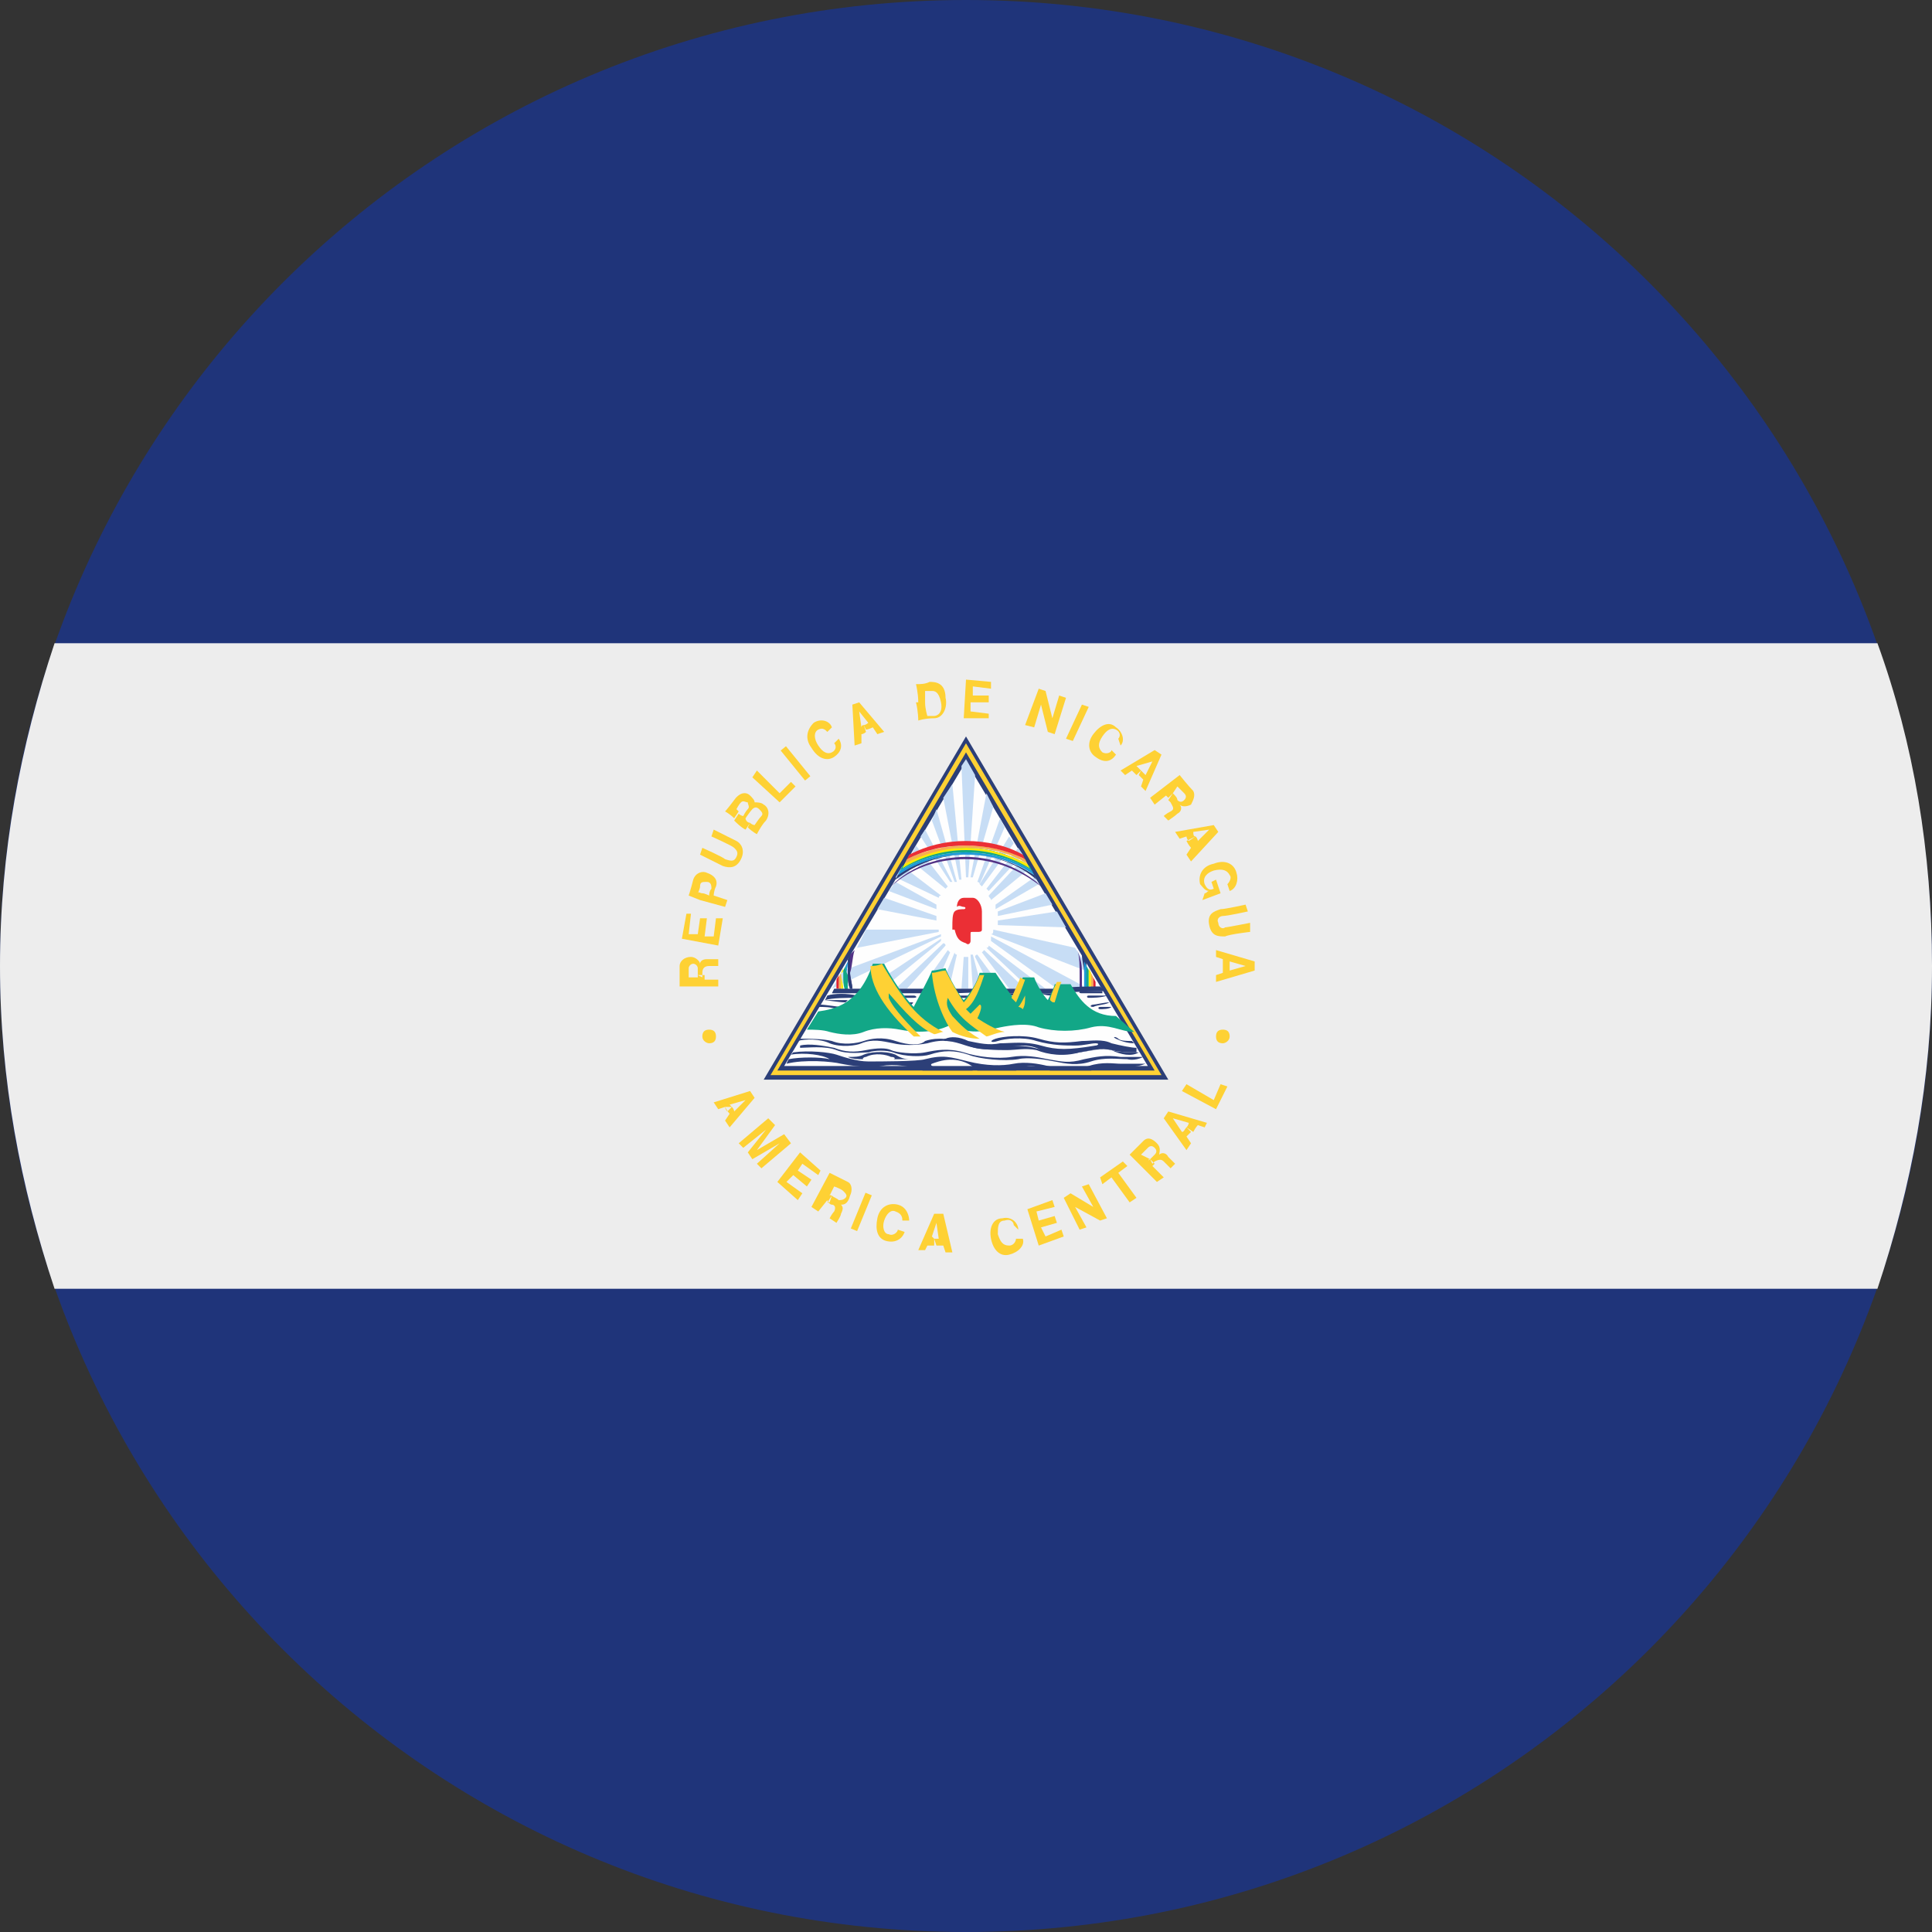 <?xml version="1.0" encoding="utf-8"?>
<!-- Generator: Adobe Illustrator 28.3.0, SVG Export Plug-In . SVG Version: 6.00 Build 0)  -->
<svg version="1.1" id="Ebene_1" xmlns="http://www.w3.org/2000/svg" xmlns:xlink="http://www.w3.org/1999/xlink" x="0px" y="0px"
	 width="85px" height="85px" viewBox="0 0 85 85" style="enable-background:new 0 0 85 85;" xml:space="preserve">
<rect x="0" y="0" width="85" height="85" fill="#333333" stroke="none"/>
<style type="text/css">
	.st0{fill-rule:evenodd;clip-rule:evenodd;fill:#1F347A;}
	.st1{fill-rule:evenodd;clip-rule:evenodd;fill:#EDEDED;}
	.st2{fill-rule:evenodd;clip-rule:evenodd;fill:#2C3F78;}
	.st3{fill-rule:evenodd;clip-rule:evenodd;fill:#FED134;}
	.st4{fill-rule:evenodd;clip-rule:evenodd;fill:#FEFEFE;}
	.st5{fill-rule:evenodd;clip-rule:evenodd;fill:#EB2F35;}
	.st6{fill-rule:evenodd;clip-rule:evenodd;fill:#C7DDF5;}
	.st7{fill-rule:evenodd;clip-rule:evenodd;fill:#523285;}
	.st8{fill-rule:evenodd;clip-rule:evenodd;fill:#1E9BD7;}
	.st9{fill-rule:evenodd;clip-rule:evenodd;fill:#12A787;}
	.st10{fill-rule:evenodd;clip-rule:evenodd;fill:#FBEA05;}
	.st11{fill-rule:evenodd;clip-rule:evenodd;fill:#F7AE50;}
	.st12{fill-rule:evenodd;clip-rule:evenodd;fill:#E2222F;}
</style>
<g>
	<path class="st0" d="M85,42.5C85,66,66,85,42.5,85C19,85,0,66,0,42.5C0,19,19,0,42.5,0C66,0,85,19,85,42.5z"/>
	<path class="st1" d="M82.6,56.7H2.4C0.9,52.2,0,47.5,0,42.5c0-5,0.9-9.7,2.4-14.2h80.2c1.6,4.4,2.4,9.2,2.4,14.2
		C85,47.5,84.1,52.2,82.6,56.7z"/>
	<polygon class="st2" points="51.4,47.5 42.5,32.4 33.6,47.5 	"/>
	<polygon class="st3" points="33.9,47.3 42.5,32.7 51.1,47.3 	"/>
	<polygon class="st2" points="34.2,47.1 42.5,33.1 50.8,47.1 	"/>
	<polygon class="st4" points="50.5,46.9 42.5,33.5 34.5,46.9 	"/>
	<path class="st5" d="M42,40.9c0,0-0.1,0-0.1,0c0,0,0,0,0-0.1c0-0.3,0-0.6,0.1-0.7c0.1-0.1,0.3-0.1,0.4-0.1c0.1,0,0.1-0.1,0-0.1
		c-0.1,0-0.2-0.1-0.3,0c0-0.2,0.1-0.4,0.3-0.4c0.1,0,0.2,0,0.4,0c0.2,0,0.4,0.3,0.4,0.6c0,0.4,0,0.7,0,0.8c0,0.1-0.1,0.1-0.2,0.1
		c-0.1,0-0.2,0-0.2,0c-0.1,0-0.1,0-0.1,0.1c0,0.1,0,0.2,0,0.3c0,0.1-0.1,0.2-0.2,0.1C42.2,41.4,42.1,41.3,42,40.9z"/>
	<polygon class="st3" points="30.4,40.2 30.3,41.1 30.7,41.1 30.8,40.4 31.1,40.4 31,41.2 31.4,41.2 31.5,40.4 31.8,40.4 31.6,41.6 
		30,41.3 30.2,40.2 	"/>
	<path class="st3" d="M30.9,39.3c0.1,0,0.3,0.1,0.3,0.1s0-0.2,0.1-0.3c0-0.1,0-0.3-0.2-0.3c-0.2,0-0.3,0-0.3,0.2
		c0,0.1-0.1,0.3-0.1,0.3C30.7,39.2,30.8,39.3,30.9,39.3l-0.1,0.3l-0.5-0.2c0,0,0.1-0.3,0.2-0.7c0.1-0.3,0.4-0.4,0.6-0.3
		c0.3,0.1,0.5,0.3,0.4,0.6c-0.1,0.2-0.1,0.4-0.1,0.4l0.6,0.2l-0.1,0.3l-1.1-0.3L30.9,39.3z"/>
	<path class="st3" d="M32.4,37.7c0.1-0.2,0-0.3-0.1-0.4c-0.1-0.1-1-0.5-1-0.5l0.1-0.3c0,0,0.8,0.4,1,0.5c0.2,0.1,0.4,0.4,0.2,0.8
		c-0.2,0.4-0.5,0.4-0.8,0.3c-0.2-0.1-1-0.5-1-0.5l0.1-0.3c0,0,0.9,0.4,1,0.5C32.2,37.9,32.3,37.9,32.4,37.7z"/>
	<path class="st3" d="M33,36.2c0.1,0.1,0.2,0.1,0.2,0.1s0.2-0.3,0.3-0.4c0.1-0.1,0-0.2-0.1-0.3c-0.1-0.1-0.2-0.1-0.3,0
		c-0.1,0.1-0.3,0.4-0.3,0.4C32.8,36.1,32.9,36.2,33,36.2l-0.2,0.3c-0.2-0.1-0.4-0.3-0.5-0.4l0.2-0.3c0.1,0.1,0.2,0.1,0.2,0.1
		s0.1-0.2,0.2-0.3c0.1-0.1,0-0.2,0-0.3c-0.1,0-0.2-0.1-0.3,0c-0.1,0.1-0.2,0.3-0.2,0.3c0,0,0.1,0.1,0.1,0.1l-0.2,0.3
		c-0.2-0.2-0.4-0.3-0.4-0.3s0.1-0.1,0.4-0.5c0.2-0.3,0.5-0.4,0.7-0.2c0.1,0.1,0.2,0.2,0.2,0.3c0.1,0,0.3,0,0.4,0.1
		c0.2,0.1,0.3,0.4,0.1,0.7c-0.2,0.2-0.4,0.6-0.4,0.6c0,0-0.2-0.1-0.4-0.3L33,36.2z"/>
	<polygon class="st3" points="33.3,33.9 34.3,34.9 34.8,34.4 35,34.6 34.3,35.3 33.1,34.2 	"/>
	<rect x="34.8" y="32.7" transform="matrix(0.776 -0.631 0.631 0.776 -13.292 29.604)" class="st3" width="0.3" height="1.7"/>
	<path class="st3" d="M36.4,32.2c-0.1-0.1-0.2-0.2-0.4-0.1c-0.2,0.1-0.2,0.4,0,0.7c0.2,0.3,0.4,0.4,0.6,0.3c0.2-0.1,0.2-0.3,0.1-0.4
		l0.2-0.2c0.2,0.3,0.1,0.6-0.2,0.8c-0.3,0.2-0.7,0.1-1-0.4c-0.3-0.4-0.2-0.8,0.1-1.1c0.3-0.2,0.7-0.1,0.8,0.2L36.4,32.2z"/>
	<path class="st3" d="M40.7,30.9c0,0.3,0.1,0.6,0.1,0.6c0,0,0.2,0,0.3,0c0.1,0,0.4-0.1,0.3-0.6c-0.1-0.5-0.3-0.5-0.4-0.5
		c-0.1,0-0.3,0-0.3,0S40.7,30.6,40.7,30.9l-0.3,0c0-0.4-0.1-0.8-0.1-0.8c0.2,0,0.4,0,0.6-0.1c0.2,0,0.7,0,0.7,0.7
		c0.1,0.4-0.1,0.9-0.5,0.9c-0.4,0-0.7,0.1-0.7,0.1s0-0.4-0.1-0.8L40.7,30.9z"/>
	<polygon class="st3" points="43.6,30.3 42.8,30.2 42.8,30.6 43.5,30.6 43.5,30.9 42.7,30.9 42.7,31.3 43.5,31.4 43.5,31.6 
		42.4,31.6 42.5,29.9 43.6,30 	"/>
	<polygon class="st3" points="46,30.4 46.3,31.6 46.6,30.6 46.9,30.7 46.4,32.3 46.1,32.2 45.8,31 45.5,32 45.1,31.9 45.7,30.3 	"/>
	<polygon class="st3" points="46.9,32.5 47.6,31 47.9,31.1 47.2,32.6 	"/>
	<path class="st3" d="M49.2,32.5c0.1-0.1,0.1-0.3-0.1-0.4c-0.2-0.1-0.4,0-0.6,0.3c-0.2,0.3-0.2,0.5,0,0.7c0.2,0.1,0.4,0,0.4-0.1
		l0.2,0.2c-0.2,0.3-0.5,0.4-0.9,0.1c-0.3-0.2-0.4-0.6-0.1-1c0.3-0.4,0.7-0.6,1-0.3c0.3,0.2,0.4,0.6,0.2,0.8L49.2,32.5z"/>
	<path class="st3" d="M54,38.9c0.1-0.1,0.2-0.3,0.1-0.4c-0.1-0.2-0.3-0.3-0.7-0.2c-0.3,0.1-0.5,0.3-0.4,0.6c0.1,0.2,0.2,0.3,0.4,0.2
		l-0.1-0.3l0.2-0.1l0.2,0.6l-0.8,0.3L53,39.3c0.1,0,0.1-0.1,0.2-0.1c-0.2,0-0.3-0.2-0.4-0.3c-0.1-0.4,0.1-0.8,0.6-0.9
		c0.5-0.2,0.9,0,1,0.4c0.1,0.3,0,0.7-0.3,0.8L54,38.9z"/>
	<path class="st3" d="M53.6,40.6c0,0.2,0.2,0.3,0.3,0.2c0.1,0,1.1-0.2,1.1-0.2L55,41c0,0-0.9,0.1-1.1,0.2c-0.3,0-0.6,0-0.7-0.5
		c-0.1-0.5,0.2-0.6,0.5-0.7c0.2,0,1.1-0.2,1.1-0.2l0.1,0.3c0,0-0.9,0.2-1.1,0.2C53.7,40.3,53.5,40.4,53.6,40.6z"/>
	<path class="st3" d="M32.2,48.7c0.1,0.1,0.1,0.2,0.1,0.2l0.5-0.5l-0.7,0.2C32.1,48.6,32.2,48.7,32.2,48.7L32,48.9
		c-0.1-0.1-0.1-0.2-0.1-0.2l-0.3,0.1l-0.2-0.3L33,48l0.2,0.3l-1.1,1.3l-0.2-0.3l0.2-0.3c0,0-0.1-0.1-0.2-0.3L32.2,48.7z"/>
	<polygon class="st3" points="32.9,50.7 33.7,49.7 32.7,50.5 32.5,50.3 33.8,49.2 34.1,49.5 33.3,50.6 34.5,49.9 34.8,50.3 
		33.5,51.4 33.3,51.2 34.3,50.3 33.1,51 	"/>
	<polygon class="st3" points="36,51.7 35.3,51.2 35.1,51.5 35.7,51.9 35.5,52.2 34.9,51.7 34.6,52 35.3,52.5 35.1,52.8 34.2,52 
		35.2,50.7 36.1,51.5 	"/>
	<path class="st3" d="M36.6,52.6c0.1,0.1,0.2,0.1,0.3,0.2c0.1,0,0.2,0,0.3-0.1c0.1-0.1,0-0.2-0.1-0.3c-0.1-0.1-0.4-0.2-0.4-0.2
		l-0.2,0.4C36.5,52.5,36.5,52.6,36.6,52.6l-0.1,0.3c-0.1,0-0.1-0.1-0.1-0.1L36,53.3l-0.3-0.2c0,0,0.8-1.5,0.8-1.5
		c0,0,0.6,0.3,0.8,0.4c0.2,0.1,0.2,0.4,0.1,0.6C37.3,53,37.1,53,37,53c0.1,0.1,0.1,0.2,0,0.4c0,0.1-0.2,0.4-0.2,0.4l-0.3-0.2
		c0,0,0.1-0.2,0.2-0.3c0.1-0.2,0-0.3-0.1-0.3c-0.1,0-0.1-0.1-0.2-0.1L36.6,52.6z"/>
	<rect x="37.1" y="53.2" transform="matrix(0.38 -0.925 0.925 0.38 -25.876 68.15)" class="st3" width="1.7" height="0.3"/>
	<path class="st3" d="M39.7,53.7c0-0.1,0-0.3-0.3-0.4c-0.2-0.1-0.4,0.1-0.5,0.4c-0.1,0.3,0,0.6,0.2,0.6c0.2,0.1,0.4-0.1,0.4-0.2
		l0.3,0.1c-0.1,0.3-0.4,0.5-0.8,0.4c-0.4-0.1-0.5-0.5-0.4-1c0.1-0.5,0.5-0.7,0.9-0.6c0.4,0.1,0.5,0.5,0.5,0.7L39.7,53.7z"/>
	<path class="st3" d="M44.6,53.9c0-0.1-0.1-0.3-0.4-0.2c-0.3,0-0.3,0.3-0.3,0.6c0.1,0.3,0.2,0.5,0.5,0.5c0.2,0,0.3-0.2,0.3-0.3
		l0.3,0c0.1,0.3-0.2,0.6-0.6,0.7c-0.4,0.1-0.7-0.2-0.8-0.7c-0.1-0.5,0.1-0.9,0.5-0.9c0.4-0.1,0.7,0.2,0.7,0.5L44.6,53.9z"/>
	<polygon class="st3" points="46.4,53.1 45.6,53.3 45.7,53.7 46.4,53.5 46.5,53.8 45.8,54 46,54.4 46.7,54.1 46.8,54.4 45.7,54.8 
		45.2,53.2 46.3,52.8 	"/>
	<polygon class="st3" points="47.1,52.5 48.1,53.1 47.6,52.2 47.9,52.1 48.7,53.6 48.4,53.7 47.3,53.1 47.8,54 47.5,54.1 46.8,52.7 
			"/>
	<polygon class="st3" points="49.7,52.9 48.9,51.8 48.5,52.1 48.4,51.8 49.4,51.1 49.6,51.3 49.2,51.6 50,52.7 	"/>
	<polygon class="st3" points="52.2,47.7 53.4,48.4 53.7,47.7 54,47.8 53.5,48.8 52,48 	"/>
	<path class="st3" d="M41.1,54.5c0.1,0,0.2,0,0.2,0l-0.1-0.7L41,54.4C41,54.4,41,54.4,41.1,54.5l0,0.3c-0.1,0-0.3,0-0.3,0L40.7,55
		l-0.3,0l0.7-1.6l0.4,0l0.4,1.7l-0.3,0l-0.1-0.3c0,0-0.2,0-0.3,0L41.1,54.5z"/>
	<path class="st3" d="M52.2,49.6c0.1-0.1,0.1-0.2,0.1-0.2l-0.7-0.2l0.4,0.6C52.1,49.8,52.1,49.7,52.2,49.6l0.2,0.2
		c-0.1,0.1-0.2,0.2-0.2,0.2l0.2,0.3l-0.2,0.3l-1-1.4l0.2-0.3l1.7,0.5L53,49.6l-0.3-0.1c0,0-0.1,0.1-0.2,0.3L52.2,49.6z"/>
	<path class="st3" d="M50.6,51c0.1-0.1,0.2-0.2,0.2-0.2c0.1-0.1,0.1-0.2,0-0.3c-0.1-0.1-0.2-0.1-0.3,0c-0.1,0.1-0.3,0.3-0.3,0.3
		L50.6,51C50.5,51.1,50.5,51,50.6,51l0.2,0.2c-0.1,0.1-0.1,0.1-0.1,0.1l0.5,0.5L50.9,52c0,0-1.2-1.2-1.2-1.2c0,0,0.5-0.5,0.6-0.6
		c0.2-0.2,0.4-0.1,0.6,0.1c0.2,0.2,0.1,0.4,0.1,0.5c0.1-0.1,0.3-0.1,0.4,0.1c0.1,0.1,0.3,0.3,0.3,0.3l-0.2,0.2c0,0-0.1-0.1-0.3-0.3
		c-0.1-0.1-0.2-0.1-0.4,0c0,0-0.1,0.1-0.1,0.1L50.6,51z"/>
	<path class="st3" d="M54.1,42.5c0,0.1,0,0.2,0,0.2l0.7-0.2l-0.7-0.2C54.1,42.3,54.1,42.4,54.1,42.5l-0.3,0c0-0.1,0-0.3,0-0.3
		l-0.3-0.1l0-0.3l1.7,0.5l0,0.4l-1.7,0.5l0-0.3l0.3-0.1c0,0,0-0.2,0-0.3L54.1,42.5z"/>
	<path class="st3" d="M52.6,36.8c0.1,0.1,0.1,0.2,0.1,0.2l0.5-0.5l-0.7,0.1C52.5,36.7,52.5,36.8,52.6,36.8L52.3,37
		c-0.1-0.1-0.1-0.2-0.1-0.2l-0.3,0.1l-0.2-0.3l1.7-0.3l0.2,0.3l-1.2,1.3l-0.2-0.3l0.2-0.3c0,0-0.1-0.1-0.2-0.3L52.6,36.8z"/>
	<path class="st3" d="M50.2,33.9c0.1,0.1,0.2,0.2,0.2,0.2l0.3-0.6L50,33.7C50,33.7,50.1,33.8,50.2,33.9L50,34.1
		c-0.1-0.1-0.2-0.2-0.2-0.2l-0.3,0.2l-0.2-0.2l1.5-0.9l0.3,0.2l-0.7,1.6l-0.2-0.2l0.1-0.3c0,0-0.1-0.1-0.2-0.2L50.2,33.9z"/>
	<path class="st3" d="M38,31.9c0.1,0,0.2-0.1,0.2-0.1l-0.4-0.5l0.1,0.7C37.9,32,37.9,31.9,38,31.9l0.1,0.3c-0.1,0.1-0.2,0.1-0.2,0.1
		l0,0.4l-0.3,0.1L37.5,31l0.3-0.1l1.1,1.3l-0.3,0.1L38.4,32c0,0-0.2,0.1-0.3,0.1L38,31.9z"/>
	<path class="st3" d="M30.7,42.9c0-0.1,0-0.3,0-0.3c0-0.1-0.1-0.2-0.2-0.2c-0.1,0-0.2,0.1-0.2,0.2c0,0.1,0,0.4,0,0.4l0.4,0
		C30.7,43,30.7,43,30.7,42.9l0.3,0c0,0.1,0,0.2,0,0.2l0.6,0l0,0.3c0,0-1.7,0-1.7,0c0,0,0-0.7,0-0.9c0-0.2,0.2-0.4,0.5-0.4
		c0.2,0,0.4,0.2,0.4,0.3c0-0.1,0.1-0.2,0.3-0.2c0.1,0,0.5,0,0.5,0l0,0.3c0,0-0.2,0-0.4,0c-0.2,0-0.3,0.1-0.3,0.3c0,0.1,0,0.1,0,0.2
		L30.7,42.9z"/>
	<path class="st3" d="M51.6,34.9c0.1,0.1,0.2,0.2,0.2,0.3c0.1,0.1,0.2,0.1,0.3,0c0.1-0.1,0.1-0.2,0-0.3c-0.1-0.1-0.3-0.3-0.3-0.3
		L51.6,34.9C51.6,34.8,51.6,34.9,51.6,34.9l-0.2,0.2c-0.1-0.1-0.1-0.1-0.1-0.1l-0.5,0.4l-0.2-0.3c0,0,1.3-1,1.3-1
		c0,0,0.4,0.5,0.6,0.7c0.1,0.2,0,0.4-0.1,0.6c-0.2,0.1-0.4,0.1-0.5,0c0.1,0.1,0.1,0.3-0.1,0.4c-0.1,0.1-0.4,0.3-0.4,0.3l-0.2-0.2
		c0,0,0.1-0.1,0.3-0.2c0.2-0.1,0.1-0.2,0-0.4c0,0-0.1-0.1-0.1-0.1L51.6,34.9z"/>
	<path class="st3" d="M31.2,45.9c0.2,0,0.3-0.1,0.3-0.3c0-0.2-0.1-0.3-0.3-0.3s-0.3,0.1-0.3,0.3C30.9,45.8,31.1,45.9,31.2,45.9z"/>
	<path class="st3" d="M53.8,45.9c-0.2,0-0.3-0.1-0.3-0.3c0-0.2,0.1-0.3,0.3-0.3c0.2,0,0.3,0.1,0.3,0.3
		C54.1,45.8,53.9,45.9,53.8,45.9z"/>
	<path class="st6" d="M38.9,39.5l-0.3,0.5l2.6,0.5c0-0.1,0-0.1,0-0.2L38.9,39.5z"/>
	<path class="st6" d="M39.7,38.1l-0.3,0.5l1.9,0.9c0,0,0-0.1,0.1-0.1L39.7,38.1z"/>
	<path class="st6" d="M39.4,38.8l-0.3,0.4l2.1,0.8c0-0.1,0-0.1,0-0.2L39.4,38.8z"/>
	<path class="st6" d="M43.6,41.4l2.9,2.1c0.3,0,1,0,1.2-0.1l-4.1-2.2C43.6,41.3,43.6,41.3,43.6,41.4z"/>
	<path class="st6" d="M42.4,42.1l-0.1,1.4c0.1,0,0.2,0,0.3,0v-1.4c0,0,0,0,0,0C42.5,42.1,42.4,42.1,42.4,42.1z"/>
	<path class="st6" d="M42.6,38.6l0.3-4.5l-0.4-0.7l-0.2,0.3l0.2,4.9C42.5,38.6,42.5,38.6,42.6,38.6C42.5,38.6,42.6,38.6,42.6,38.6z"
		/>
	<path class="st6" d="M48,42.8l-0.7-1.1l-3.6-0.8c0,0.1,0,0.2-0.1,0.2L48,42.8z"/>
	<path class="st6" d="M46.9,40.8l-0.4-0.7l-2.6,0.4c0,0.1,0,0.1,0,0.2L46.9,40.8z"/>
	<path class="st6" d="M46.3,39.8L46,39.3l-2.1,0.8c0,0.1,0,0.1,0,0.2L46.3,39.8z"/>
	<path class="st6" d="M45.7,38.9l-0.2-0.3l-1.7,1.2c0,0.1,0,0.1,0,0.2L45.7,38.9z"/>
	<path class="st6" d="M45.3,38.2l-0.3-0.4l-1.5,1.6c0,0.1,0.1,0.1,0.1,0.2L45.3,38.2z"/>
	<path class="st6" d="M45,37.6l-0.2-0.3l-1.4,1.8c0,0,0.1,0.1,0.1,0.1L45,37.6z"/>
	<path class="st6" d="M44.6,37.1l-0.2-0.3l-1.3,2.1c0,0,0.1,0.1,0.1,0.1L44.6,37.1z"/>
	<path class="st6" d="M44.2,36.4L44,36l-1,2.8c0,0,0.1,0,0.1,0.1L44.2,36.4z"/>
	<path class="st6" d="M43.7,35.5l-0.3-0.6l-0.7,3.7c0,0,0.1,0,0.1,0L43.7,35.5z"/>
	<path class="st6" d="M41.9,34.5l-0.4,0.6l0.7,3.6c0,0,0.1,0,0.1,0L41.9,34.5z"/>
	<path class="st6" d="M41.2,35.6L41,36.1l1,2.7c0,0,0.1,0,0.1,0L41.2,35.6z"/>
	<path class="st6" d="M40.7,36.5l-0.2,0.3l1.3,2c0,0,0,0,0.1,0L40.7,36.5z"/>
	<path class="st6" d="M40.3,37.2L40,37.8l1.6,1.3c0,0,0.1-0.1,0.1-0.1L40.3,37.2z"/>
	<path class="st6" d="M38.1,40.9l-0.4,0.8l3.6-0.7c0,0,0-0.1,0-0.1L38.1,40.9z"/>
	<path class="st6" d="M37.1,42.7l-0.5,0.8l4.8-2.3c0,0,0-0.1,0-0.1L37.1,42.7z"/>
	<path class="st6" d="M39,42.9l0.2,0.3l2.2-1.8c0,0,0-0.1,0-0.1L39,42.9z"/>
	<path class="st6" d="M39.4,43.5L39.4,43.5c0.2,0,0.5,0,0.5,0l1.7-1.9c0,0,0-0.1-0.1-0.1L39.4,43.5z"/>
	<path class="st6" d="M41,42.8c0.1,0,0.3,0,0.4,0l0.4-0.9c0,0-0.1-0.1-0.1-0.1L41,42.8z"/>
	<path class="st6" d="M41.6,42.9c0.1,0.1,0.2,0.4,0.2,0.4l0.3-1.3c0,0-0.1,0-0.1-0.1L41.6,42.9z"/>
	<path class="st6" d="M42.8,43.5c0.1,0,0.3,0,0.4,0L42.8,42c0,0-0.1,0-0.1,0L42.8,43.5z"/>
	<path class="st6" d="M43.6,43.5c0.1,0,0.3,0,0.5,0L43,42c0,0-0.1,0-0.1,0.1L43.6,43.5z"/>
	<path class="st6" d="M44.4,43.5c0.2,0,0.5,0,0.7,0l-1.8-1.7c0,0,0,0-0.1,0.1L44.4,43.5z"/>
	<path class="st6" d="M45.3,43.5c0.2,0,0.6,0,0.7,0l-2.5-1.9c0,0.1-0.1,0.1-0.1,0.1L45.3,43.5z"/>
	<path class="st7" d="M47.4,41.8c0.1,0.3,0.1,0.7,0.1,1.1c0,0.2,0,0.4,0,0.6l0.1,0c0-0.2,0-0.4,0-0.6c0-0.3,0-0.5-0.1-0.8L47.4,41.8
		z"/>
	<path class="st7" d="M45.6,38.8c-0.9-0.7-2-1.1-3.1-1.1c-1.2,0-2.3,0.4-3.1,1.1L39.2,39c0.9-0.8,2-1.2,3.3-1.2
		c1.3,0,2.4,0.5,3.3,1.2L45.6,38.8z"/>
	<path class="st7" d="M37.6,41.8L37.4,42c0,0.3-0.1,0.5-0.1,0.8c0,0.2,0,0.5,0.1,0.7l0.1,0c0-0.2-0.1-0.5-0.1-0.7
		C37.5,42.5,37.5,42.1,37.6,41.8z"/>
	<path class="st2" d="M47.6,42c0,0.3,0.1,0.5,0.1,0.8c0,0.2,0,0.4,0,0.6h0.1c0-0.2,0-0.4,0-0.6c0-0.2,0-0.4,0-0.6L47.6,42z"/>
	<path class="st2" d="M45.5,38.5c-0.9-0.6-1.9-0.9-3-0.9c-1.1,0-2.2,0.3-3,0.9l-0.1,0.2c0.9-0.7,2-1.1,3.1-1.1
		c1.2,0,2.3,0.4,3.1,1.1L45.5,38.5z"/>
	<path class="st2" d="M37.4,42l-0.1,0.2c0,0.2,0,0.4,0,0.6c0,0.2,0,0.5,0.1,0.7l0.1,0c0-0.2-0.1-0.5-0.1-0.7
		C37.4,42.6,37.4,42.3,37.4,42z"/>
	<path class="st8" d="M47.7,42.3c0,0.2,0,0.4,0,0.6c0,0.2,0,0.4,0,0.6l0.1,0c0-0.2,0-0.4,0-0.6c0-0.1,0-0.3,0-0.4L47.7,42.3z"/>
	<path class="st8" d="M45.4,38.3c-0.8-0.5-1.8-0.8-2.9-0.8c-1.1,0-2.1,0.3-2.9,0.8l-0.1,0.2c0.9-0.6,1.9-0.9,3-0.9
		c1.1,0,2.2,0.3,3,0.9L45.4,38.3z"/>
	<path class="st8" d="M37.3,42.3l-0.1,0.2c0,0.1,0,0.3,0,0.4c0,0.2,0,0.5,0,0.7l0.1,0c0-0.2-0.1-0.5-0.1-0.7
		C37.3,42.6,37.3,42.4,37.3,42.3z"/>
	<path class="st9" d="M47.8,42.5c0,0.1,0,0.3,0,0.4c0,0.2,0,0.4,0,0.6l0.1,0c0-0.2,0-0.4,0-0.6c0-0.1,0-0.1,0-0.2L47.8,42.5z"/>
	<path class="st9" d="M45.3,38.1c-0.8-0.5-1.8-0.8-2.8-0.8c-1,0-2,0.3-2.8,0.8l-0.1,0.2c0.8-0.5,1.8-0.8,2.9-0.8
		c1.1,0,2.1,0.3,2.9,0.8L45.3,38.1z"/>
	<path class="st9" d="M37.2,42.5l-0.1,0.2c0,0.1,0,0.1,0,0.2c0,0.3,0,0.5,0.1,0.7l0.1,0c0-0.2,0-0.5,0-0.7
		C37.2,42.7,37.2,42.6,37.2,42.5z"/>
	<path class="st10" d="M47.9,42.6c0,0.1,0,0.1,0,0.2c0,0.2,0,0.4,0,0.6l0.1,0c0-0.2,0-0.4,0-0.6c0,0,0,0,0,0L47.9,42.6z"/>
	<path class="st10" d="M45.2,38c-0.8-0.4-1.7-0.7-2.7-0.7c-1,0-1.9,0.2-2.7,0.7l-0.1,0.2c0.8-0.5,1.8-0.8,2.8-0.8c1,0,2,0.3,2.8,0.8
		L45.2,38z"/>
	<path class="st10" d="M37.1,42.6L37,42.8c0,0,0,0,0,0c0,0.2,0,0.5,0,0.7l0.1,0c0-0.2-0.1-0.5-0.1-0.7
		C37.1,42.8,37.1,42.7,37.1,42.6z"/>
	<path class="st11" d="M48,42.8C48,42.8,48,42.8,48,42.8c0,0.2,0,0.4,0,0.7l0.1,0c0-0.2,0-0.3,0-0.5L48,42.8z"/>
	<path class="st11" d="M45.1,37.8c-0.8-0.4-1.6-0.6-2.6-0.6c-0.9,0-1.8,0.2-2.6,0.6L39.8,38c0.8-0.4,1.7-0.7,2.7-0.7
		c1,0,1.9,0.2,2.7,0.7L45.1,37.8z"/>
	<path class="st11" d="M37,42.8L36.9,43c0,0.2,0,0.4,0,0.6l0.1,0C37,43.3,37,43.1,37,42.8C37,42.8,37,42.8,37,42.8z"/>
	<path class="st12" d="M48.1,43c0,0.2,0,0.3,0,0.5h0.1c0-0.1,0-0.2,0-0.3L48.1,43z"/>
	<path class="st5" d="M45,37.6c-0.7-0.4-1.6-0.6-2.5-0.6c-0.9,0-1.7,0.2-2.5,0.6l-0.1,0.2c0.8-0.4,1.6-0.6,2.6-0.6
		c0.9,0,1.8,0.2,2.6,0.6L45,37.6z"/>
	<path class="st12" d="M36.8,43.1c0,0.1,0,0.3,0,0.4l0.1,0c0-0.2,0-0.4,0-0.6L36.8,43.1z"/>
	<path class="st2" d="M39.6,43.8c0.1,0,0.5,0,0.6,0c0.1,0,0.2,0.1,0,0.1c-0.2,0-0.4,0-0.5,0L39.6,43.8z"/>
	<path class="st2" d="M39.8,44.1c0.1,0,0.2,0,0.3,0c0.1,0,0.1,0,0,0.1C40,44.1,39.9,44.2,39.8,44.1L39.8,44.1z"/>
	<path class="st2" d="M42.1,43.8c0.1,0,0.5,0,0.6,0v0.1c-0.2,0-0.5,0-0.6,0L42.1,43.8z"/>
	<path class="st2" d="M44.3,43.7c0.1,0,0.4,0,0.4,0l0,0.1C44.6,43.8,44.4,43.8,44.3,43.7L44.3,43.7z"/>
	<path class="st2" d="M45.8,43.7c0.1,0,0.4,0,0.5,0l0,0.1C46.2,43.8,46,43.8,45.8,43.7L45.8,43.7z"/>
	<path class="st2" d="M48.9,44.3c-0.2,0-0.5,0-0.5,0c-0.1,0-0.1,0.1,0,0.1C48.5,44.4,48.8,44.4,48.9,44.3L48.9,44.3z"/>
	<path class="st2" d="M36,44.3c0.2,0,0.6,0,0.8,0.1l0.2-0.1c-0.1,0-0.7-0.1-0.9-0.1L36,44.3z"/>
	<path class="st2" d="M36.2,44L36.2,44c0.2,0,0.7,0.1,1,0.1l0.1-0.1C37.1,44,36.5,44,36.2,44z"/>
	<path class="st2" d="M36.4,43.8l-0.1,0.2c0.3-0.1,1-0.1,1.3-0.1l0.1-0.1C37.3,43.7,36.7,43.7,36.4,43.8z"/>
	<path class="st2" d="M38,46.6c-0.1,0,0-0.1,0.1-0.1c0.4-0.2,0.9-0.1,1.1,0c0.2,0,0.2,0.1,0.1,0.1c0.3,0,0.5,0,0.8,0
		c-0.2,0-0.4,0-0.7-0.2c-0.5-0.2-1.2-0.1-1.4,0c-0.2,0.1-0.4,0.1-0.7,0.1C37.5,46.6,37.8,46.6,38,46.6z"/>
	<path class="st2" d="M48.4,43.4c-0.4,0-1.4,0-1.8,0.1c-0.4,0-2.2,0-2.6,0c-0.4,0-2.6,0-3.2,0c-0.6,0-3.5,0-4.1,0l-0.1,0.2
		c0.3,0,2,0,2.6,0c0.6,0,2.1,0,2.7,0c0.5,0,1.8-0.1,2,0c0.2,0,2,0,2.3,0c0.3,0,1.5-0.1,2.4-0.1L48.4,43.4z"/>
	<path class="st2" d="M48.5,43.6c-0.3,0-0.8,0-0.9,0c-0.1,0-0.2,0.1,0,0.1c0.2,0,0.7,0,0.9,0L48.5,43.6z"/>
	<path class="st2" d="M48.7,43.8c-0.2,0-0.7,0-0.8,0c-0.1,0-0.1,0.1,0,0.1C48,43.9,48.5,43.9,48.7,43.8L48.7,43.8z"/>
	<path class="st2" d="M48.8,44.1c-0.2,0-0.6,0.1-0.7,0.1c-0.1,0-0.2,0.1,0,0.1C48.3,44.2,48.7,44.2,48.8,44.1L48.8,44.1z"/>
	<path class="st2" d="M49.8,45.8c-0.2,0-0.5,0-0.6-0.1c-0.1-0.1-0.3-0.1-0.1,0c0.2,0.1,0.5,0.2,0.8,0.2L49.8,45.8z"/>
	<path class="st2" d="M50,46.1c-0.2,0-0.7-0.1-1.1-0.2c-0.4-0.2-0.9-0.1-1.3-0.1c-0.8,0.1-1.2,0.1-1.9-0.1c-0.7-0.2-1.6-0.1-1.9,0
		c-0.3,0.1-0.2,0.2,0.1,0.1c0.3-0.1,1.1-0.2,1.7,0c0.7,0.2,1.3,0.2,1.7,0.2c0.4,0,0.7-0.1,0.9-0.1c0.2,0,0.1,0.1,0,0.1
		c-1.2,0.2-1.7,0.2-2.4,0c-0.7-0.2-1.3-0.1-1.8-0.1c-0.5,0.1-0.9,0-1.4-0.1c-0.4-0.2-0.8-0.2-1-0.1c-0.1,0-0.1,0.1,0,0.1
		c0.2,0,0.6,0,1,0.2c0.4,0.2,1,0.2,1.5,0.1c0.5-0.1,1.2-0.2,1.7,0.1c0.6,0.2,1.2,0.2,1.7,0.1c0.6-0.1,0.9-0.2,1.4-0.1
		c0.4,0.1,0.9,0.1,1.1,0.1L50,46.1z"/>
	<path class="st2" d="M50.1,46.3c-0.3,0-0.9,0-1.2-0.1c-0.3-0.1-0.8,0-1.5,0.1c-0.7,0.1-1.5-0.1-1.9-0.2c-0.4-0.1-0.9-0.1-1.3-0.1
		c-0.4,0-0.9,0.1-1.7-0.1c-1-0.3-1.5-0.2-1.8-0.1C40.5,46,40,46,39.4,45.8c-0.6-0.2-1.1-0.1-1.4,0c-0.3,0.1-0.9,0.2-1.4,0
		c-0.4-0.1-1-0.1-1.4-0.1l-0.1,0.1c0.3-0.1,1-0.1,1.4,0.1c0.5,0.2,1.2,0.1,1.4,0c0.5-0.2,0.9-0.1,1.4,0c0.4,0.1,1,0.1,1.5,0
		c0.7-0.2,1.1-0.1,1.7,0.1c0.6,0.2,1.4,0.2,1.8,0.2c0.4,0,0.8-0.1,1.3,0c0.5,0.2,1.2,0.3,1.9,0.1c0.6-0.1,1.2-0.2,1.4-0.1
		C49.3,46.4,49.8,46.5,50.1,46.3L50.1,46.3z"/>
	<path class="st2" d="M50.3,46.5c-0.2,0-0.6,0-1,0c-0.7-0.1-1.1,0-1.6,0.1c-0.7,0.2-1,0.1-1.6,0c-0.5-0.1-1-0.2-1.6-0.1
		c-0.6,0.1-1.5,0-2.1-0.2c-0.7-0.2-1.2-0.1-1.7,0c-0.5,0.1-1.3,0-1.5-0.1c-0.2-0.1-0.6-0.1-1.1,0c-0.5,0.1-0.9,0.1-1.4-0.1
		c-0.5-0.1-1.1-0.2-1.5-0.1l0,0.1c0.3,0,1.1-0.1,1.6,0.1c0.5,0.2,1.1,0.1,1.4,0.1c0.3-0.1,0.8-0.1,1.1,0c0.5,0.2,1.3,0.2,1.6,0.1
		c0.6-0.2,1.1-0.2,1.7,0c0.5,0.2,1.6,0.3,2.2,0.2c0.4-0.1,1.1,0,1.6,0.1c0.5,0.1,1,0.2,1.6,0c0.6-0.2,1.2-0.1,1.6-0.1
		C49.6,46.6,49.9,46.7,50.3,46.5L50.3,46.5z"/>
	<path class="st2" d="M50.4,46.8c-0.2,0-0.9,0-1.1,0c-0.3,0-0.8-0.1-1.4,0.1c-0.6,0.2-1.3,0.1-1.8,0c-0.4-0.1-1-0.2-1.5-0.1
		c-0.5,0.1-1.2,0.1-2-0.1c-0.8-0.2-1.1-0.3-1.9-0.1c-0.3,0.1-2,0.1-2.5,0.1c-0.5,0-1.1-0.2-1.4-0.3c-0.3-0.1-1.2-0.2-1.9-0.1
		l-0.1,0.1c0.6-0.1,1.4,0,1.7,0.2c-0.4-0.1-1.3-0.1-1.8,0l-0.1,0.2c0.8-0.2,2-0.1,2.4,0c0.5,0.1,1.3,0.2,1.8,0.1
		c0.5-0.1,1.3,0,1.8,0.2h2.2c-0.3-0.2-0.8-0.1-1-0.1c-0.3,0-0.6,0-0.8-0.1c-0.1-0.1,0-0.1,0.3-0.2c0.7-0.2,1.3,0,1.7,0.4h1.7
		c0.5-0.3,0.9-0.2,1.1-0.1c0.1,0,0.2,0,0.4,0.1H48c0.4-0.2,1-0.1,1.3-0.1C49.6,46.9,49.9,47,50.4,46.8L50.4,46.8z"/>
	<path class="st9" d="M49.1,44.7c-1.1,0-1.6-0.7-2-1.4c-0.2,0-0.5,0-0.7,0c0,0.1-0.2,0.5-0.3,0.7c-0.2-0.2-0.5-0.7-0.6-1
		c-0.1,0-0.4,0-0.5,0c-0.1,0.2-0.3,0.7-0.4,0.9c-0.2-0.2-0.6-0.8-0.8-1.1c-0.2,0-0.5,0-0.7,0c-0.1,0.4-0.4,0.9-0.7,1.2
		c-0.2-0.2-0.7-1.1-0.8-1.4c-0.1,0-0.4,0.1-0.6,0.1c-0.1,0.3-0.6,1.2-0.8,1.6c-0.4-0.4-1-1.3-1.3-1.9l-0.5,0c-0.6,1.8-1.7,2-2.4,2.1
		l-0.5,0.8c0.3,0,0.7,0,1,0.1c0.4,0.1,1,0.2,1.5,0c0.5-0.2,1.1-0.2,1.6-0.1c0.5,0.1,1.4,0.2,2.2-0.2c1,0.5,1.7,0.2,2.2,0.1
		c0.5-0.1,1.2-0.2,1.7,0c0.7,0.2,1.6,0.2,2.3,0c0.8-0.2,1.3,0.2,1.9,0.2L49.1,44.7z"/>
	<path class="st3" d="M38.3,42.5c0,0.9,0.6,1.9,1.9,3.1c0.1,0,0.2,0,0.3,0c-0.4-0.4-1.2-1.2-1.4-1.7c0-0.1,0-0.2,0-0.2
		c0.7,0.8,1.3,1.5,2,1.8c0.1,0,0.3-0.1,0.4-0.1c-1.2-0.6-1.8-1.5-2.7-3C38.6,42.5,38.4,42.5,38.3,42.5z"/>
	<path class="st3" d="M43.3,42.9c-0.2,0.6-0.4,1.2-0.8,1.5c0.1,0.1,0.1,0.1,0.2,0.2c0.1-0.1,0.3-0.3,0.4-0.4c0.1,0,0.1,0.2-0.1,0.6
		c0.3,0.2,0.8,0.5,1.2,0.6c-0.3,0-0.7,0.2-0.8,0.2c-0.7-0.5-1.2-0.8-1.7-1.7c-0.1,0.3,0,0.5,0.2,0.8c0.2,0.2,0.5,0.6,1.2,1
		c-0.4,0-0.8-0.1-1.2-0.3c-0.3-0.4-0.8-1.4-0.9-2.6c0.2,0,0.4-0.1,0.6-0.1c0.2,0.4,0.6,1.1,0.8,1.4c0.2-0.2,0.5-0.7,0.7-1.2
		C43.1,42.9,43.3,42.9,43.3,42.9z"/>
	<path class="st3" d="M45.1,43.1c-0.1,0.3-0.3,0.8-0.4,1c0,0-0.1-0.1-0.2-0.2l0.4-0.9C45,43.1,45.1,43.1,45.1,43.1z"/>
	<path class="st3" d="M44.8,44.3c0.1,0,0.2,0.1,0.2,0.1c0.1-0.2,0.1-0.3,0.1-0.6C45,44,44.9,44.2,44.8,44.3z"/>
	<path class="st3" d="M46.2,44c0.1,0.1,0.1,0.1,0.2,0.1c0.1-0.3,0.2-0.7,0.3-0.9c-0.1,0-0.1,0-0.2,0C46.3,43.6,46.2,43.9,46.2,44z"
		/>
</g>
</svg>
